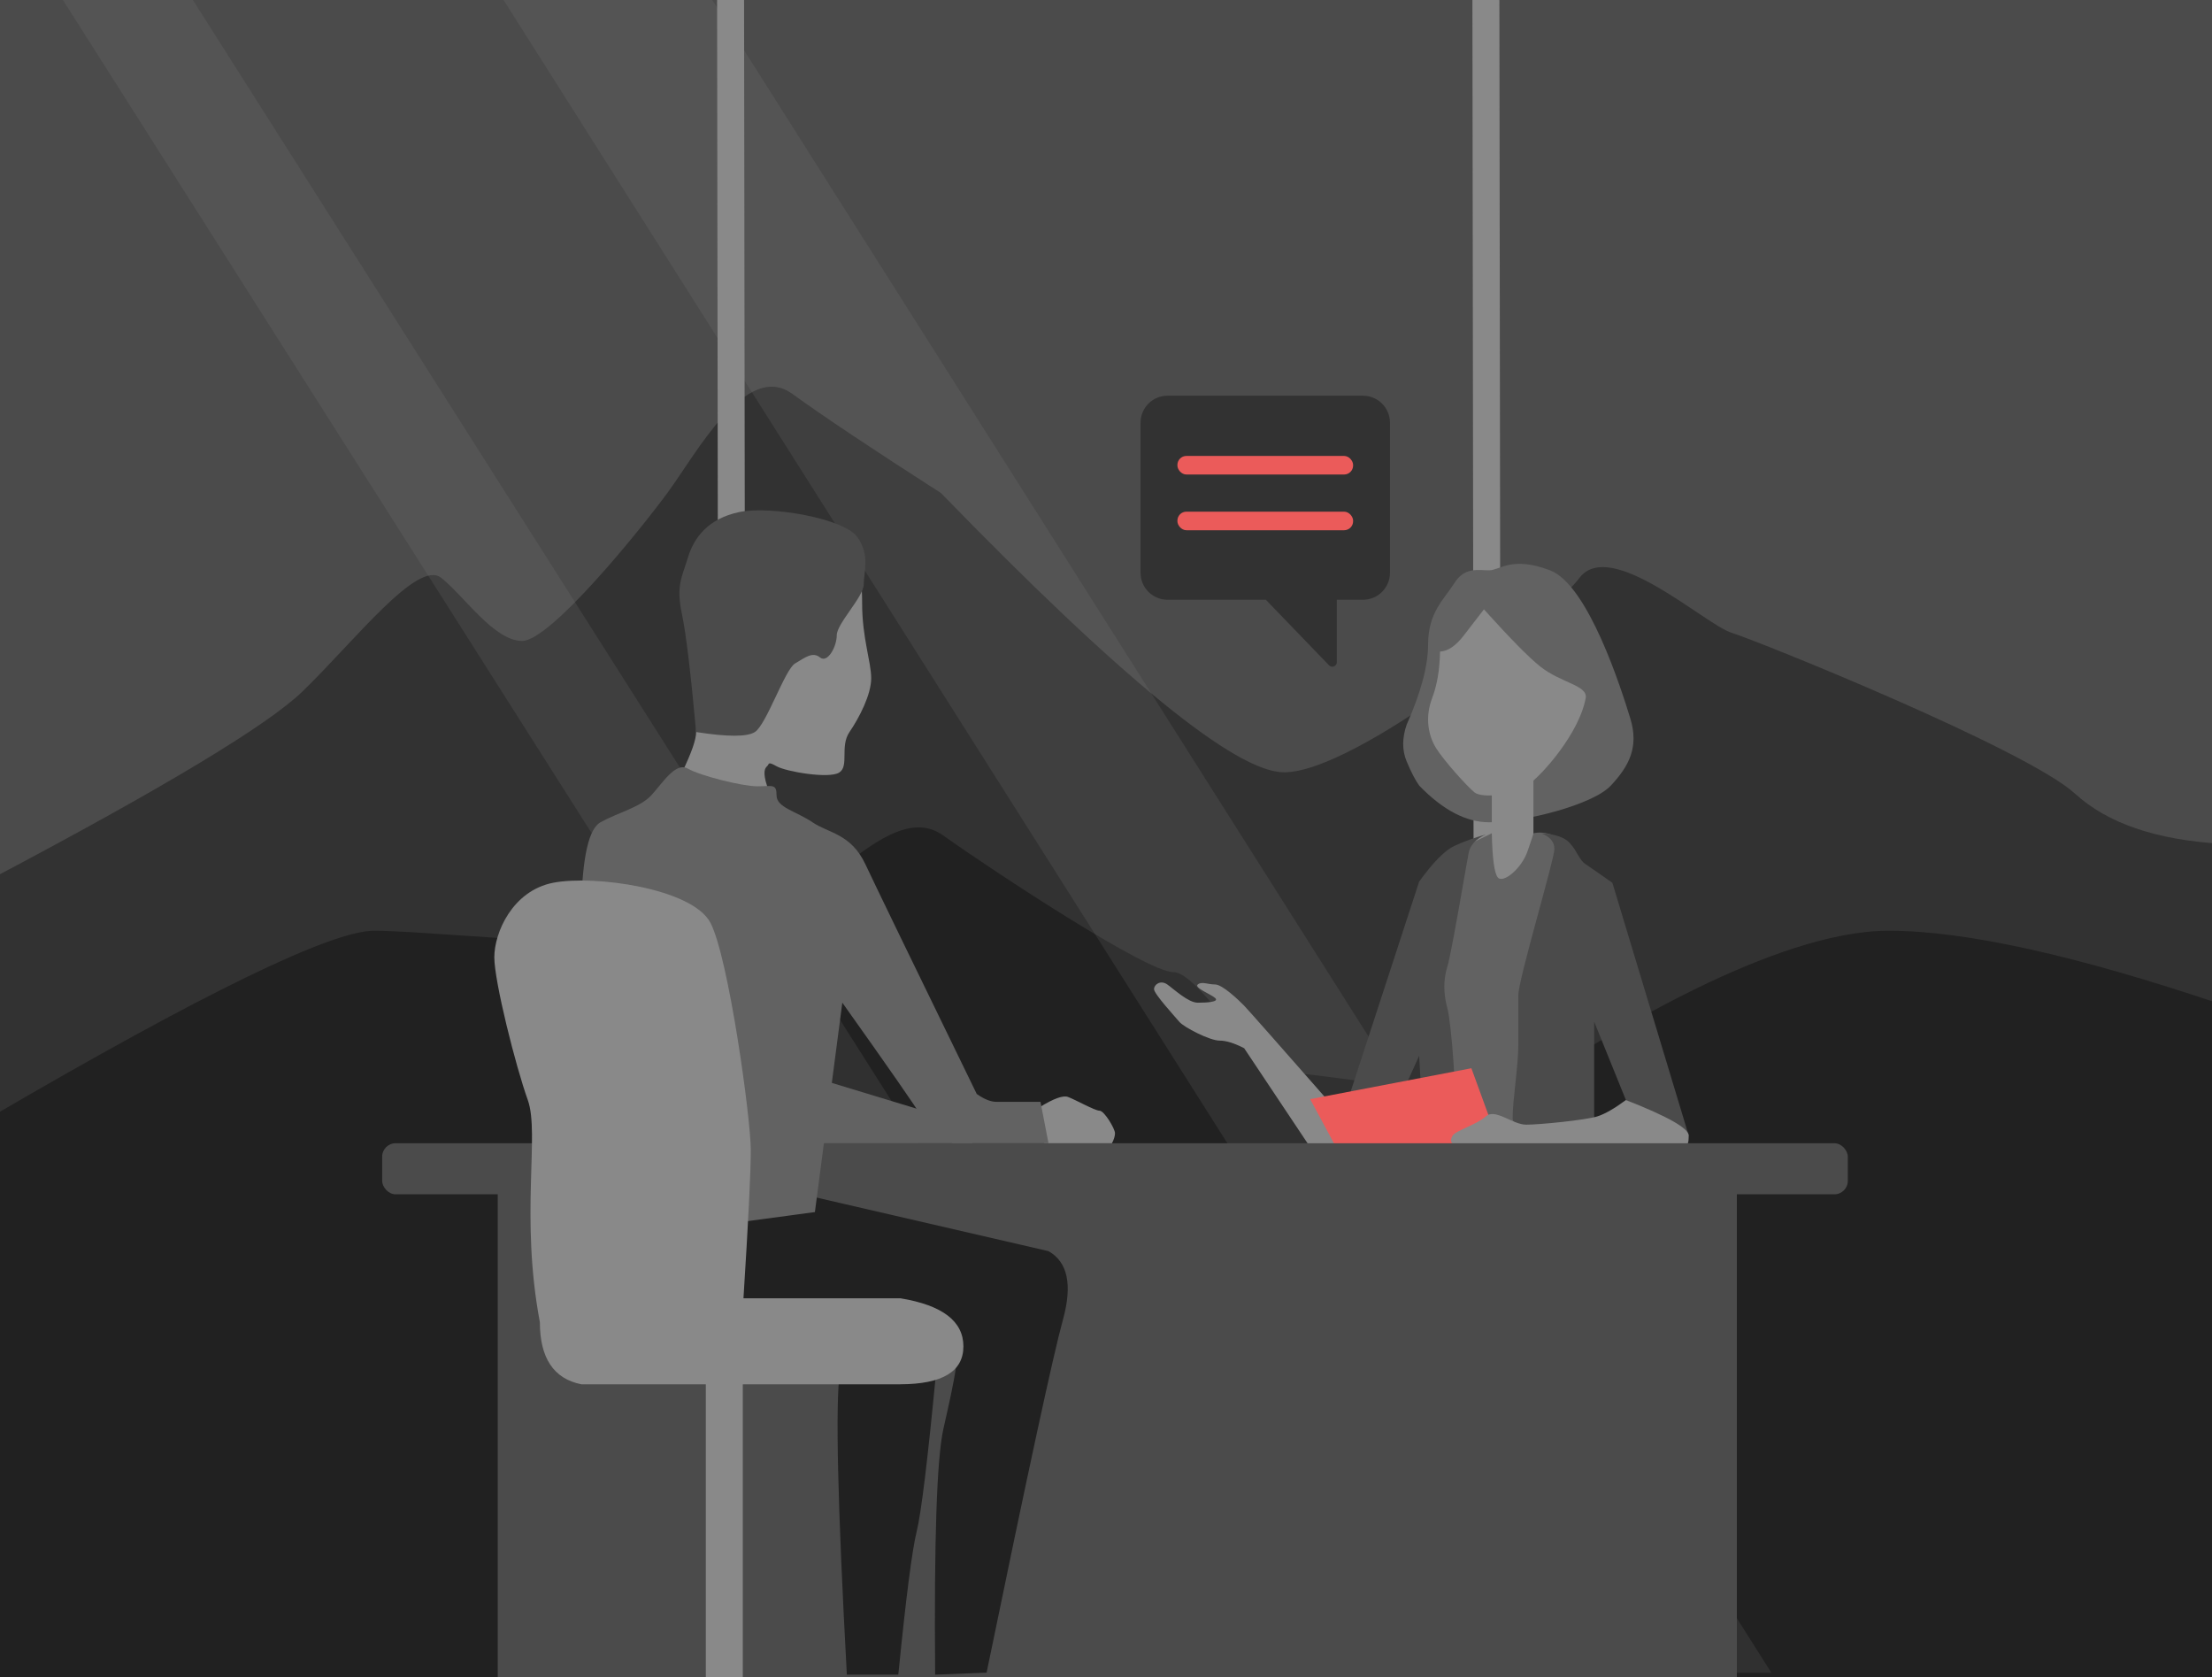 <?xml version="1.0" encoding="UTF-8"?>
<svg width="492px" height="373px" viewBox="0 0 492 373" version="1.1" xmlns="http://www.w3.org/2000/svg" xmlns:xlink="http://www.w3.org/1999/xlink">
    <title>Beratung_Allgaeu</title>
    <g id="Beratung_Allgaeu" stroke="none" stroke-width="1" fill="none" fill-rule="evenodd">
        <g id="Group-26" transform="translate(-2, 0)">
            <rect id="Rectangle-Copy-12" fill="#4B4B4B" x="0" y="0" width="496" height="373"></rect>
            <path d="M0,195.469 C38.422,175.179 61.51,161.283 69.264,153.783 C80.895,142.532 94.901,124.283 100.153,128.51 C105.404,132.738 111.92,142.532 118.141,142.532 C124.362,142.532 143.961,118.418 150.421,109.652 C156.882,100.887 167.932,80.134 178.218,87.586 C185.076,92.554 196.101,99.909 211.296,109.652 C251.502,151.049 276.938,171.747 287.604,171.747 C303.603,171.747 346.429,137.581 353.314,128.51 C360.199,119.439 381.333,138.938 387.179,140.735 C393.024,142.532 452.742,166.633 463.524,176.49 C470.711,183.061 481.537,186.776 496,187.635 L496,300 L0,300 L0,195.469 Z" id="Path-24" fill="#323232"></path>
            <path d="M0,248.384 C47.287,220.779 75.702,206.977 85.243,206.977 C99.555,206.977 154.098,213.401 169.284,206.977 C184.469,200.553 200.116,177.501 211.754,185.768 C223.392,194.036 257.093,216.192 262.981,216.192 C268.868,216.192 280.961,238.671 289.251,238.671 C297.542,238.671 333.632,246.654 346.206,238.671 C358.781,230.688 396.578,206.977 422.066,206.977 C439.058,206.977 463.703,212.425 496,223.322 L496,327 L0,327 L0,248.384 Z" id="Path-25" fill="#212121"></path>
            <path d="M0,264 C8.695,265.843 20.333,270.252 34.914,277.227 C56.785,287.69 79.331,283.258 92.693,285.474 C106.055,287.69 149.023,301.162 167.45,301.162 C185.877,301.162 240.918,311.538 262.981,311.538 C285.043,311.538 363.481,301.162 389.447,301.162 C415.414,301.162 482.024,311.538 496,311.538 L496,373 L0,373 L0,264 Z" id="Path-26" fill="#212121"></path>
            <polygon id="Rectangle" fill="#898989" opacity="0.15" points="114 0 160.429 0 396 372 349.571 372"></polygon>
            <polygon id="Rectangle-Copy-88" fill="#898989" opacity="0.15" points="16 0 44.905 0 281 372 252.095 372"></polygon>
            <line x1="164.5" y1="1.52" x2="165" y2="370" id="Line-5" stroke="#898989" stroke-width="6" stroke-linecap="square"></line>
            <line x1="332.5" y1="1.52" x2="333" y2="370" id="Line-5-Copy" stroke="#898989" stroke-width="6" stroke-linecap="square"></line>
            <g id="Group-32" transform="translate(87, 89)">
                <g id="Group-27" transform="translate(171.685, 36.385)">
                    <path d="M58.988,49.329 C64.249,54.76 69.43,57.475 74.53,57.475 C82.181,57.475 97.536,53.65 101.589,49.329 C105.642,45.009 107.882,40.767 105.944,34.423 C104.007,28.078 96.613,4.685 88.075,1.441 C79.536,-1.802 76.968,1.441 74.53,1.441 C72.092,1.441 69.095,0.654 66.826,4.254 C64.556,7.853 60.958,10.773 60.958,17.894 C60.958,22.641 59.366,28.606 56.182,35.789 C55.161,38.77 55.161,41.481 56.182,43.923 C57.203,46.364 58.138,48.166 58.988,49.329 Z" id="Path-28" fill="#626262"></path>
                    <path d="M63.611,19.518 C63.543,23.525 62.96,26.967 61.863,29.843 C60.217,34.158 61.001,38.217 62.737,40.99 C64.472,43.764 69.574,49.45 71.281,50.831 C72.989,52.212 79.992,51.429 83.228,49.134 C86.465,46.84 94.631,37.546 96.009,29.843 C96.517,27.008 90.521,26.524 85.869,22.813 C83.353,20.805 79.188,16.577 73.375,10.127 C72.16,11.682 70.668,13.615 68.899,15.924 C67.13,18.233 65.367,19.431 63.611,19.518 Z" id="Path-27" fill="#898989"></path>
                    <rect id="Rectangle" fill="#898989" x="75.128" y="46.233" width="9.256" height="27.884"></rect>
                    <path d="M75.128,59.919 C75.247,65.491 75.686,68.759 76.448,69.725 C77.59,71.174 81.699,67.826 83.042,64 C83.936,61.45 84.384,60.089 84.384,59.919 C85.63,59.647 86.908,59.732 88.218,60.175 C90.184,60.838 91.776,68.03 89.997,74.871 C88.811,79.431 86.493,97.517 83.042,129.127 L63.919,128.851 L60.958,94.592 L66.749,64 L75.128,59.919 Z" id="Path-31" fill="#626262"></path>
                    <path d="M104.952,119.243 L118.931,127.164 L101.947,70.94 C99.022,68.876 97.053,67.509 96.04,66.839 C94.52,65.835 94.269,64.123 92.531,62.149 C91.373,60.833 89.236,60.089 86.121,59.919 C88.076,60.684 89.053,61.848 89.053,63.412 C89.053,65.756 81.034,92.409 81.034,95.878 C81.034,99.346 81.034,102.316 81.034,106.883 C81.034,111.45 79.756,119.365 79.756,123.265 C79.756,125.864 85.801,126.421 97.89,124.936 L97.89,101.811 L104.952,119.243 Z" id="Path-29" fill="#4B4B4B"></path>
                    <path d="M73.819,60.175 C71.607,61.167 70.329,62.526 69.986,64.251 C69.472,66.839 66.131,86.78 65.242,89.576 C64.353,92.372 64.335,95.522 65.242,98.841 C66.149,102.159 67.487,119.41 66.818,124.84 C66.372,128.459 64.128,129.796 60.085,128.851 L58.966,109.417 L50.08,129.01 L43.008,129.01 L41.715,123.553 L58.966,70.671 C62.088,66.347 64.705,63.697 66.818,62.722 C68.93,61.747 71.264,60.898 73.819,60.175 Z" id="Path-30" fill="#4B4B4B"></path>
                    <path d="M34.246,129.01 L20.051,107.728 C17.869,106.594 16.042,106.027 14.57,106.027 C12.361,106.027 6.619,103.034 5.638,101.864 C4.656,100.693 0,95.643 0,94.592 C0,93.541 1.453,92.49 2.945,93.541 C4.437,94.592 7.609,97.599 9.725,97.599 C11.84,97.599 14.589,97.424 13.574,96.541 C12.559,95.657 8.849,94.264 9.725,93.541 C10.601,92.818 11.953,93.541 13.574,93.541 C15.196,93.541 18.813,96.997 20.051,98.268 C20.877,99.115 28.098,107.293 41.715,122.803 L43.319,130.4 L34.246,129.01 Z" id="Path-32" fill="#898989"></path>
                    <polygon id="Path-42" fill="#EB5B5A" points="40.481 129.731 34.725 119.046 70.586 112.174 76.986 129.731"></polygon>
                    <path d="M104.952,119.243 C102.428,121.114 100.323,122.324 98.635,122.872 C96.104,123.694 85.786,124.723 82.771,124.723 C79.756,124.723 75.86,121.022 73.819,122.872 C71.778,124.723 67.094,126.028 66.409,127.164 C65.953,127.921 65.953,128.536 66.409,129.01 L118.166,129.01 C118.676,129.407 118.931,128.791 118.931,127.164 C118.931,125.536 114.271,122.896 104.952,119.243 Z" id="Path-33" fill="#898989"></path>
                </g>
                <g id="Group-30" transform="translate(0, 165.236)" fill="#4B4B4B">
                    <rect id="Rectangle" x="0" y="0" width="326" height="11.36" rx="3"></rect>
                    <rect id="Rectangle-Copy-87" x="25.71" y="9.295" width="275.609" height="109.469"></rect>
                </g>
                <g id="Group-31" transform="translate(169.685, 0)">
                    <path d="M5,0 L48.476,0 C51.238,3.80913106e-16 53.476,2.239 53.476,5 L53.476,38.375 C53.476,41.136 51.238,43.375 48.476,43.375 L41.648,43.375 L41.648,43.375 L41.648,58.263 L27.289,43.375 L5,43.375 C2.239,43.375 3.38176876e-16,41.136 0,38.375 L0,5 C-3.38176876e-16,2.239 2.239,1.39544373e-15 5,0 Z" id="Rectangle" stroke="#323232" stroke-width="2" fill="#323232" stroke-linejoin="round"></path>
                    <rect id="Rectangle-Copy-58" fill="#EB5B5A" x="7.199" y="12.393" width="39.079" height="4.131" rx="2"></rect>
                    <rect id="Rectangle-Copy-86" fill="#EB5B5A" x="7.199" y="24.785" width="39.079" height="4.131" rx="2"></rect>
                </g>
                <g id="Group-28" transform="translate(44.295, 24.49)">
                    <path d="M22.382,58.325 C24.49,53.992 25.543,50.985 25.543,49.303 C25.543,46.781 26.832,13.982 37.94,10.165 C49.049,6.347 50.871,2.019 56.064,4.183 C61.258,6.347 62.465,13.155 62.465,20.765 C62.465,28.376 64.48,33.708 64.48,37.345 C64.48,40.983 61.836,46.101 59.648,49.303 C57.459,52.506 59.648,56.91 57.343,58.325 C55.038,59.739 45.538,58.105 43.431,56.91 C41.324,55.716 41.855,56.473 41.324,56.91 C40.793,57.348 40.341,58.325 41.324,61.309 C41.98,63.299 35.666,62.304 22.382,58.325 Z" id="Path-34" fill="#898989"></path>
                    <path d="M78.922,191.586 C77.048,211.171 75.601,223.026 74.583,227.15 C73.565,231.273 72.207,241.865 70.51,258.924 L59.063,258.924 C57.001,220.983 56.486,198.537 57.517,191.586 C58.548,184.635 65.683,184.635 78.922,191.586 Z" id="Path-41" fill="#212121"></path>
                    <path d="M25.543,49.303 C32.536,50.394 36.89,50.394 38.604,49.303 C41.175,47.667 45.275,35.397 47.541,34.057 C49.808,32.717 51.443,31.377 53.104,32.717 C54.765,34.057 56.82,30.335 56.82,27.767 C56.82,25.2 62.817,19.211 62.817,16.47 C62.817,13.73 64.294,10.214 61.463,6.021 C58.633,1.828 42.119,-1.072 35.163,0.378 C28.207,1.828 25.061,6.065 23.722,10.474 C22.382,14.883 21.043,16.753 22.382,23.06 C23.275,27.265 24.329,36.012 25.543,49.303 Z" id="Path-35" fill="#4B4B4B"></path>
                    <path d="M102.057,132.663 C105.095,130.797 107.155,130.059 108.238,130.448 C109.861,131.031 114.213,133.508 115.264,133.508 C116.315,133.508 118.705,137.526 118.705,138.499 C118.705,139.148 118.479,139.897 118.025,140.747 L102.984,140.747 L102.057,132.663 Z" id="Path-37" fill="#898989"></path>
                    <path d="M49.203,152.107 L103.915,164.746 C108.199,167.158 109.27,172.238 107.128,179.987 C104.986,187.736 99.325,213.9 90.147,258.478 L78.701,258.924 C78.453,229.086 79.066,210.865 80.541,204.26 C82.753,194.351 85.272,184.159 82.567,181.219 C80.764,179.259 64.182,178.043 32.821,177.571 L32.821,154.21 L49.203,152.107 Z" id="Path-40" fill="#212121"></path>
                    <polygon id="Path-38" fill="#626262" points="53.999 126.806 84.141 135.965 86.977 140.747 51.138 140.747"></polygon>
                    <path d="M0,87.987 C0.254,77.018 1.676,70.813 4.266,69.371 C8.15,67.208 13.011,66.088 15.529,63.41 C18.048,60.733 20.922,55.847 23.722,57.449 C26.522,59.051 35.814,61.37 39.164,61.37 C42.515,61.37 43.431,60.721 43.431,63.41 C43.431,66.1 47.839,66.927 51.423,69.371 C55.007,71.814 59.99,71.886 63.202,78.735 C65.344,83.301 73.594,100.319 87.954,129.789 C89.614,130.957 91.071,131.54 92.326,131.54 C93.581,131.54 96.85,131.54 102.133,131.54 L103.915,140.747 L82.586,140.747 C79.102,138.727 76.756,136.687 75.549,134.629 C74.341,132.57 68.51,124.189 58.056,109.485 L51.957,156.058 L4.266,162.434 L0,87.987 Z" id="Path-36" fill="#626262"></path>
                </g>
                <g id="Group-29" transform="translate(24.947, 106.816)" fill="#898989">
                    <rect id="Rectangle-Copy-90" x="47.04" y="72.878" width="8.227" height="104.305"></rect>
                    <path d="M10.132,98.213 C5.702,74.685 10.137,56.301 7.447,48.812 C4.757,41.322 0,22.483 0,17.053 C0,11.624 4.016,2.259 13.103,0.491 C22.19,-1.276 44.042,1.73 48.068,9.392 C52.095,17.053 57.047,52.81 57.047,59.969 C57.047,64.742 56.504,75.718 55.418,92.897 L90.311,92.897 C99.662,94.436 104.337,98.001 104.337,103.593 C104.337,109.185 99.662,111.996 90.311,112.025 L19.347,112.025 C13.207,110.795 10.135,106.191 10.132,98.213 Z" id="Path-39"></path>
                </g>
            </g>
        </g>
    </g>
</svg>